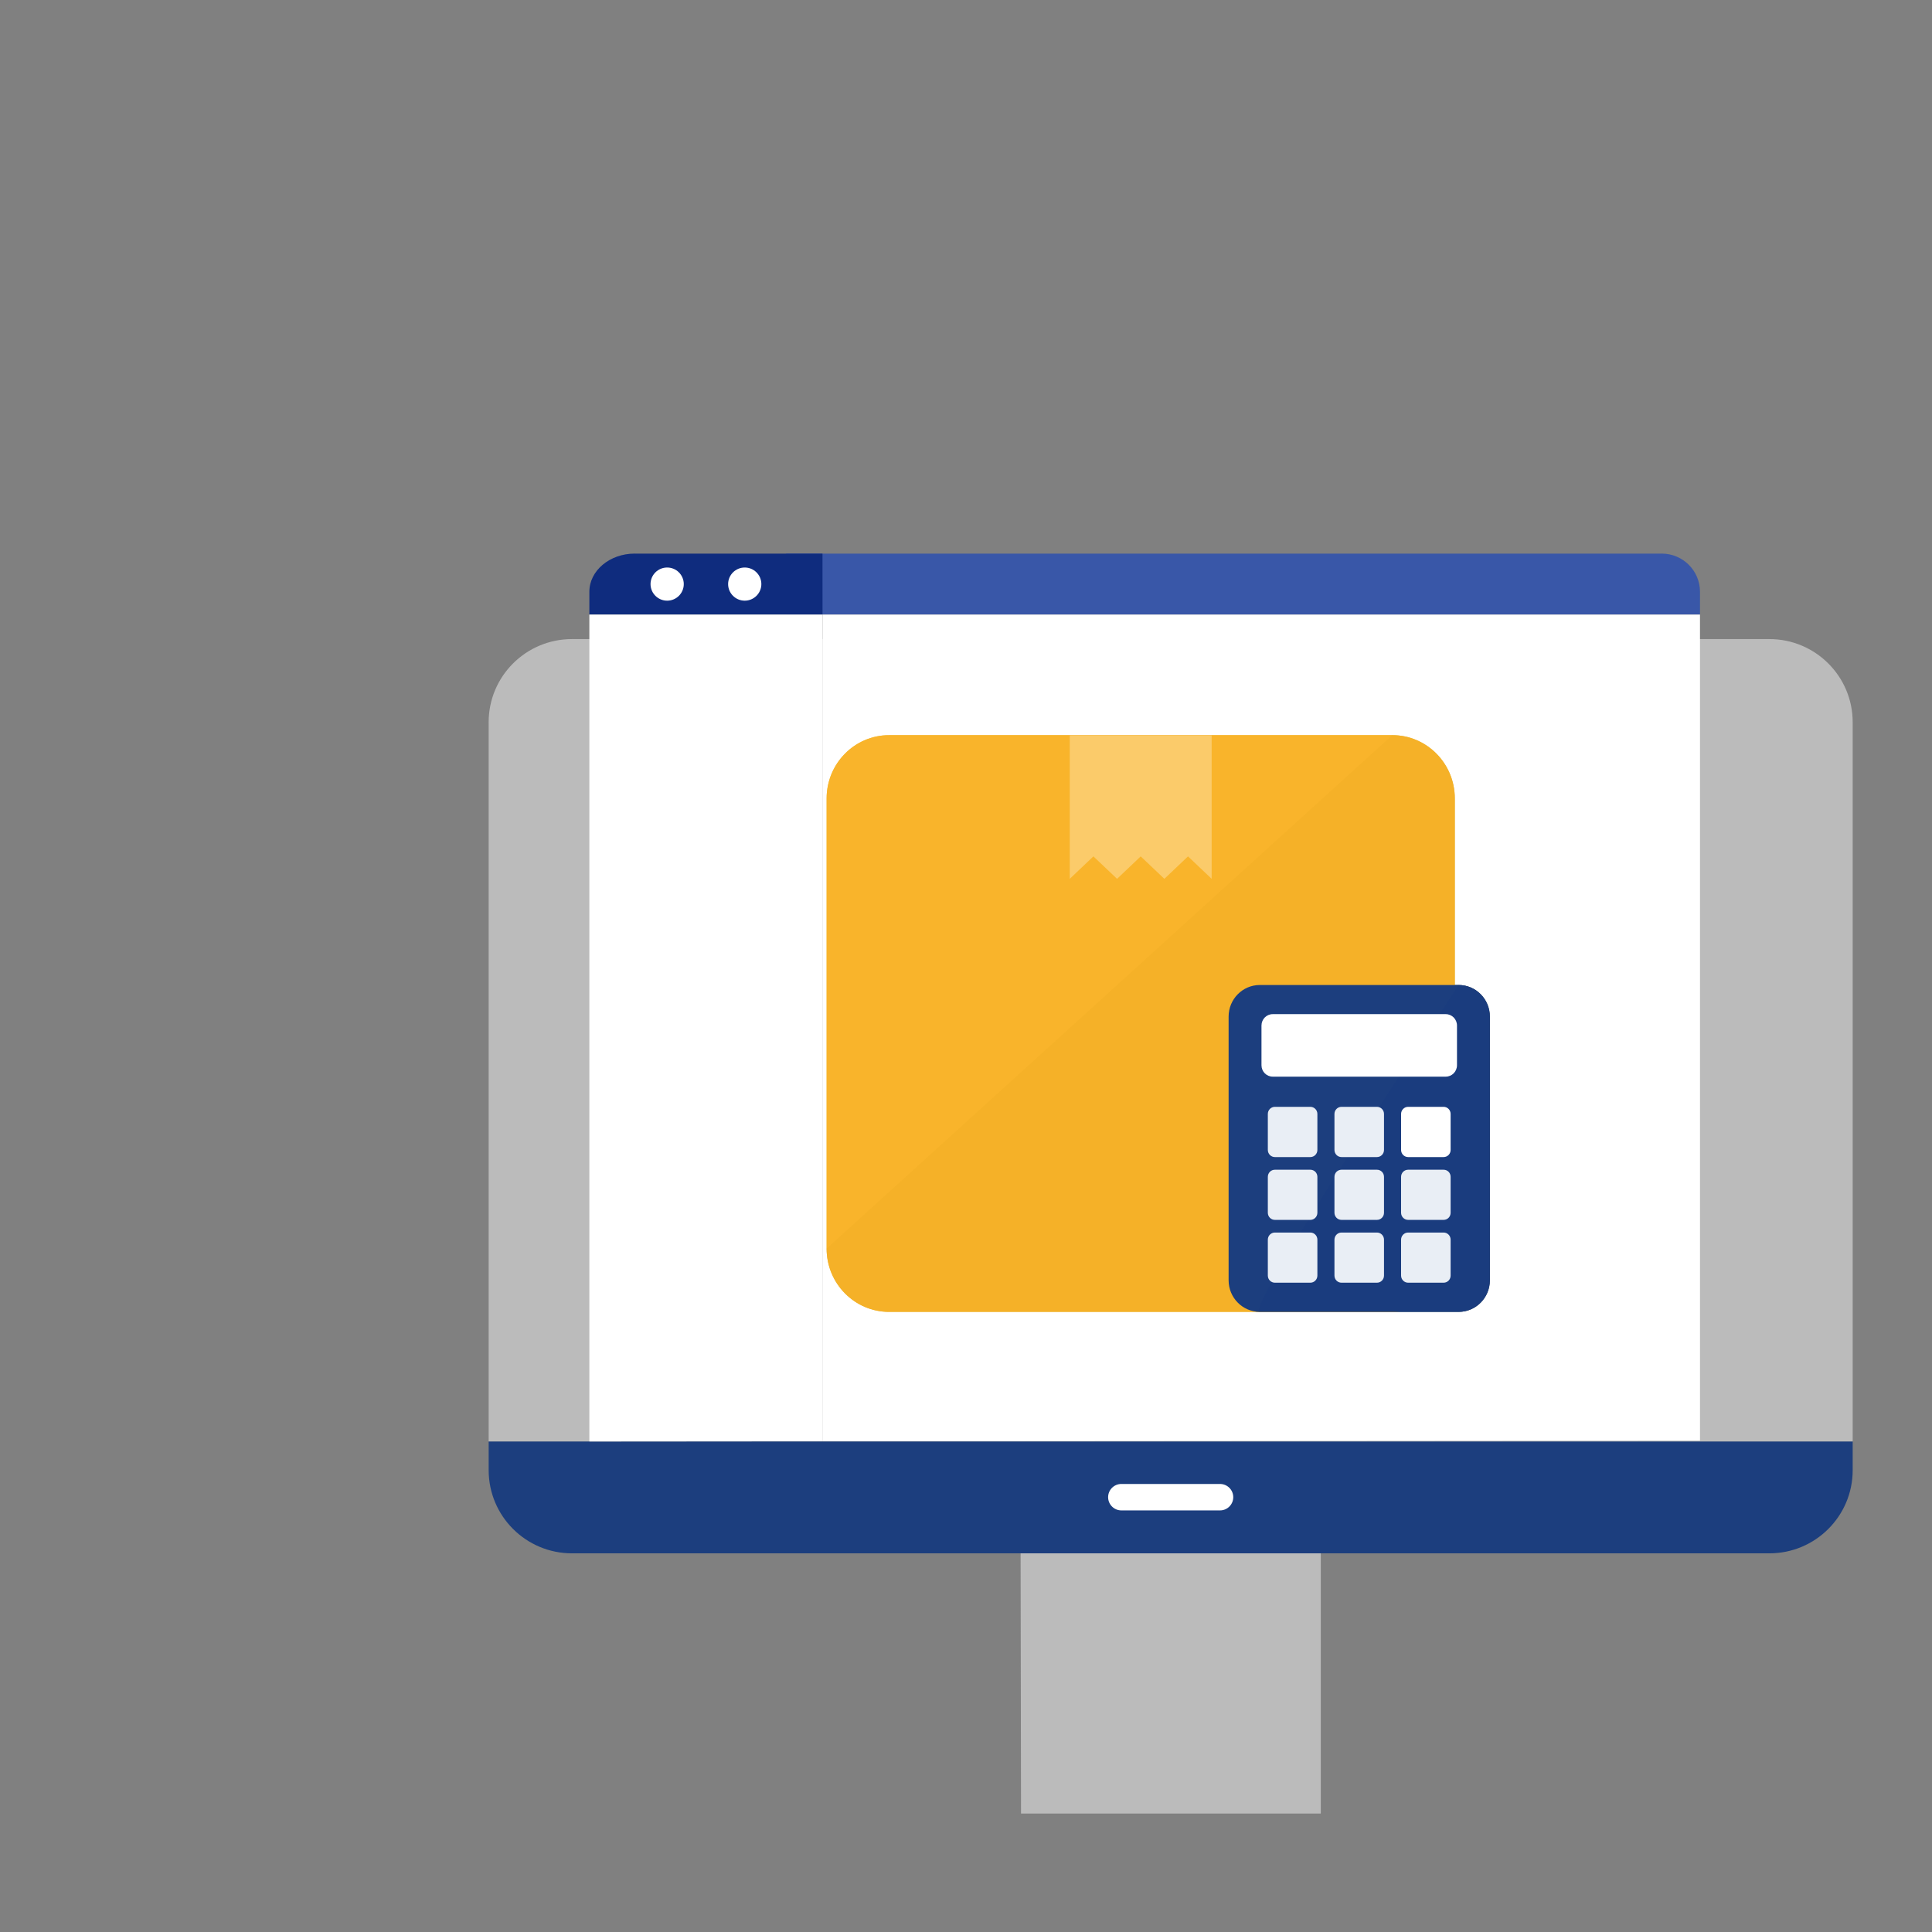 <svg width="201" height="201" viewBox="0 0 201 201" fill="none" xmlns="http://www.w3.org/2000/svg">
<rect x="0" y="0" width="201" height="201" fill="#808080" stroke="none"/>
<g clip-path="url(#clip0_3387_33264)">
<path d="M106.225 188.677C119 188.677 124 188.677 137.411 188.677V160.715H106.179C106.192 167.699 106.221 186.567 106.225 188.677Z" fill="#BBBBBB"/>
<path d="M50.84 152.957C50.84 157.732 54.721 161.605 59.509 161.605H184.079C188.867 161.605 192.748 157.734 192.748 152.957V149.961H50.84V152.957Z" fill="#1C3E7E"/>
<path d="M184.079 66.488H59.509C54.721 66.488 50.838 70.359 50.838 75.136V149.961H192.748V75.136C192.748 70.361 188.867 66.488 184.079 66.488Z" fill="#BBBBBB"/>
<path d="M172.879 57.596H81.787L81.791 63.936H176.863V61.567C176.863 59.373 175.079 57.594 172.879 57.594V57.596Z" fill="#3957A8"/>
<path d="M66.035 57.594C63.429 57.594 61.315 59.373 61.315 61.567V63.936H85.573L85.569 57.596H66.035V57.594Z" fill="#0F2C7E"/>
<path d="M69.409 62.492C70.364 62.492 71.138 61.72 71.138 60.767C71.138 59.815 70.364 59.043 69.409 59.043C68.454 59.043 67.68 59.815 67.68 60.767C67.68 61.72 68.454 62.492 69.409 62.492Z" fill="white"/>
<path d="M77.48 59.043C76.527 59.043 75.752 59.815 75.752 60.767C75.752 61.72 76.527 62.492 77.48 62.492C78.432 62.492 79.209 61.72 79.209 60.767C79.209 59.815 78.434 59.043 77.48 59.043Z" fill="white"/>
<path d="M61.315 149.962L85.573 149.943V63.938H61.315V149.962Z" fill="white"/>
<path d="M85.573 63.938V149.943L119.073 149.918L176.862 149.874V63.938H119.073H85.573Z" fill="white"/>
<path d="M126.925 154.387H116.665C115.904 154.387 115.286 155.003 115.286 155.763C115.286 156.522 115.904 157.139 116.665 157.139H126.925C127.687 157.139 128.305 156.522 128.305 155.763C128.305 155.003 127.687 154.387 126.925 154.387Z" fill="white"/>
<g clip-path="url(#clip1_3387_33264)">
<path d="M144.85 76.484H92.502C88.911 76.484 86 79.431 86 83.067V129.902C86 133.537 88.911 136.484 92.502 136.484H144.85C148.441 136.484 151.353 133.537 151.353 129.902V83.067C151.353 79.431 148.441 76.484 144.85 76.484Z" fill="#F0C854"/>
<path opacity="0.07" d="M144.85 76.484L86 129.902C86 133.537 88.911 136.484 92.502 136.484H144.85C148.441 136.484 151.353 133.537 151.353 129.902V83.067C151.353 79.431 148.441 76.484 144.85 76.484Z" fill="#314D5C"/>
<path d="M136.797 110.98H100.556C98.857 110.98 97.48 112.375 97.48 114.094V124.258C97.48 125.978 98.857 127.372 100.556 127.372H136.797C138.496 127.372 139.873 125.978 139.873 124.258V114.094C139.873 112.375 138.496 110.98 136.797 110.98Z" fill="white"/>
<path d="M111.294 76.484V91.431L113.755 89.096L116.216 91.431L118.676 89.096L121.137 91.431L123.598 89.096L126.058 91.431V76.484H111.294Z" fill="#DCA348"/>
<path d="M151.753 102.477H131.068C129.275 102.477 127.821 103.948 127.821 105.764V133.196C127.821 135.012 129.275 136.483 131.068 136.483H151.753C153.546 136.483 155 135.012 155 133.196V105.764C155 103.948 153.546 102.477 151.753 102.477Z" fill="#2A414E"/>
<path opacity="0.1" d="M151.753 102.477C151.753 102.477 129.275 136.483 131.068 136.483H151.753C153.546 136.483 155 135.012 155 133.196V105.764C155 103.948 153.546 102.477 151.753 102.477Z" fill="#263A46"/>
<path d="M150.408 105.508H132.413C131.766 105.508 131.241 106.039 131.241 106.695V110.825C131.241 111.481 131.766 112.012 132.413 112.012H150.408C151.056 112.012 151.581 111.481 151.581 110.825V106.695C151.581 106.039 151.056 105.508 150.408 105.508Z" fill="#48B3D7"/>
<path d="M137.057 122.436V126.173C137.057 126.58 136.728 126.913 136.326 126.913H132.633C132.231 126.913 131.902 126.58 131.902 126.173V122.436C131.902 122.021 132.231 121.695 132.633 121.695H136.326C136.728 121.695 137.057 122.021 137.057 122.436Z" fill="#DFE1E2"/>
<path d="M143.988 122.436V126.173C143.988 126.58 143.659 126.913 143.257 126.913H139.565C139.163 126.913 138.833 126.58 138.833 126.173V122.436C138.833 122.021 139.163 121.695 139.565 121.695H143.257C143.659 121.695 143.988 122.021 143.988 122.436Z" fill="#DFE1E2"/>
<path d="M136.326 115.152H132.633C132.23 115.152 131.902 115.484 131.902 115.893V119.638C131.902 120.046 132.23 120.378 132.633 120.378H136.326C136.729 120.378 137.057 120.046 137.057 119.638V115.893C137.057 115.484 136.729 115.152 136.326 115.152Z" fill="#DFE1E2"/>
<path d="M139.565 128.23H143.257C143.66 128.23 143.988 128.562 143.988 128.971V132.708C143.988 133.117 143.66 133.449 143.257 133.449H139.565C139.161 133.449 138.833 133.117 138.833 132.708V128.971C138.833 128.562 139.161 128.23 139.565 128.23Z" fill="#DFE1E2"/>
<path d="M150.919 122.436V126.173C150.919 126.58 150.597 126.913 150.188 126.913H146.496C146.094 126.913 145.765 126.58 145.765 126.173V122.436C145.765 122.021 146.094 121.695 146.496 121.695H150.188C150.597 121.695 150.919 122.021 150.919 122.436Z" fill="#E9793C"/>
<path d="M150.919 128.971V132.708C150.919 133.116 150.597 133.449 150.188 133.449H146.496C146.094 133.449 145.765 133.116 145.765 132.708V128.971C145.765 128.564 146.094 128.23 146.496 128.23H150.188C150.597 128.23 150.919 128.564 150.919 128.971Z" fill="#F0C854"/>
<path d="M136.326 128.23H132.633C132.23 128.23 131.902 128.562 131.902 128.971V132.708C131.902 133.117 132.23 133.449 132.633 133.449H136.326C136.729 133.449 137.057 133.117 137.057 132.708V128.971C137.057 128.562 136.729 128.23 136.326 128.23Z" fill="#DFE1E2"/>
<path d="M150.919 115.893V119.638C150.919 120.045 150.597 120.378 150.188 120.378H146.496C146.094 120.378 145.765 120.045 145.765 119.638V115.893C145.765 115.485 146.094 115.152 146.496 115.152H150.188C150.597 115.152 150.919 115.485 150.919 115.893Z" fill="#FFCAB8"/>
<path d="M139.565 115.152H143.257C143.66 115.152 143.988 115.484 143.988 115.893V119.638C143.988 120.046 143.66 120.378 143.257 120.378H139.565C139.161 120.378 138.833 120.046 138.833 119.638V115.893C138.833 115.484 139.161 115.152 139.565 115.152Z" fill="#DFE1E2"/>
<path d="M144.85 76.484H92.502C88.911 76.484 86 79.431 86 83.067V129.902C86 133.537 88.911 136.484 92.502 136.484H144.85C148.441 136.484 151.353 133.537 151.353 129.902V83.067C151.353 79.431 148.441 76.484 144.85 76.484Z" fill="#F9B42B"/>
<path opacity="0.07" d="M144.85 76.484L86 129.902C86 133.537 88.911 136.484 92.502 136.484H144.85C148.441 136.484 151.353 133.537 151.353 129.902V83.067C151.353 79.431 148.441 76.484 144.85 76.484Z" fill="#C68606"/>
<path d="M111.294 76.484V91.431L113.755 89.096L116.216 91.431L118.676 89.096L121.137 91.431L123.598 89.096L126.058 91.431V76.484H111.294Z" fill="#FBCB6A"/>
<path d="M151.753 102.477H131.068C129.275 102.477 127.821 103.948 127.821 105.764V133.196C127.821 135.012 129.275 136.483 131.068 136.483H151.753C153.546 136.483 155 135.012 155 133.196V105.764C155 103.948 153.546 102.477 151.753 102.477Z" fill="#1C3E7E"/>
<path opacity="0.1" d="M151.753 102.477C151.753 102.477 129.275 136.483 131.068 136.483H151.753C153.546 136.483 155 135.012 155 133.196V105.764C155 103.948 153.546 102.477 151.753 102.477Z" fill="#0F2C7E"/>
<path d="M150.408 105.508H132.413C131.766 105.508 131.241 106.039 131.241 106.695V110.825C131.241 111.481 131.766 112.012 132.413 112.012H150.408C151.056 112.012 151.581 111.481 151.581 110.825V106.695C151.581 106.039 151.056 105.508 150.408 105.508Z" fill="white"/>
<path d="M137.057 122.436V126.173C137.057 126.58 136.728 126.913 136.326 126.913H132.633C132.231 126.913 131.902 126.58 131.902 126.173V122.436C131.902 122.021 132.231 121.695 132.633 121.695H136.326C136.728 121.695 137.057 122.021 137.057 122.436Z" fill="#E9EEF5"/>
<path d="M143.988 122.436V126.173C143.988 126.58 143.659 126.913 143.257 126.913H139.565C139.163 126.913 138.833 126.58 138.833 126.173V122.436C138.833 122.021 139.163 121.695 139.565 121.695H143.257C143.659 121.695 143.988 122.021 143.988 122.436Z" fill="#E9EEF5"/>
<path d="M136.326 115.152H132.633C132.23 115.152 131.902 115.484 131.902 115.893V119.638C131.902 120.046 132.23 120.378 132.633 120.378H136.326C136.729 120.378 137.057 120.046 137.057 119.638V115.893C137.057 115.484 136.729 115.152 136.326 115.152Z" fill="#E9EEF5"/>
<path d="M139.565 128.23H143.257C143.66 128.23 143.988 128.562 143.988 128.971V132.708C143.988 133.117 143.66 133.449 143.257 133.449H139.565C139.161 133.449 138.833 133.117 138.833 132.708V128.971C138.833 128.562 139.161 128.23 139.565 128.23Z" fill="#E9EEF5"/>
<path d="M150.919 122.436V126.173C150.919 126.58 150.597 126.913 150.188 126.913H146.496C146.094 126.913 145.765 126.58 145.765 126.173V122.436C145.765 122.021 146.094 121.695 146.496 121.695H150.188C150.597 121.695 150.919 122.021 150.919 122.436Z" fill="#E9EEF5"/>
<path d="M150.919 128.971V132.708C150.919 133.116 150.597 133.449 150.188 133.449H146.496C146.094 133.449 145.765 133.116 145.765 132.708V128.971C145.765 128.564 146.094 128.23 146.496 128.23H150.188C150.597 128.23 150.919 128.564 150.919 128.971Z" fill="#E9EEF5"/>
<path d="M136.326 128.23H132.633C132.23 128.23 131.902 128.562 131.902 128.971V132.708C131.902 133.117 132.23 133.449 132.633 133.449H136.326C136.729 133.449 137.057 133.117 137.057 132.708V128.971C137.057 128.562 136.729 128.23 136.326 128.23Z" fill="#E9EEF5"/>
<path d="M150.919 115.893V119.638C150.919 120.045 150.597 120.378 150.188 120.378H146.496C146.094 120.378 145.765 120.045 145.765 119.638V115.893C145.765 115.485 146.094 115.152 146.496 115.152H150.188C150.597 115.152 150.919 115.485 150.919 115.893Z" fill="white"/>
<path d="M139.565 115.152H143.257C143.66 115.152 143.988 115.484 143.988 115.893V119.638C143.988 120.046 143.66 120.378 143.257 120.378H139.565C139.161 120.378 138.833 120.046 138.833 119.638V115.893C138.833 115.484 139.161 115.152 139.565 115.152Z" fill="#E9EEF5"/>
</g>
</g>
<defs>
<clipPath id="clip0_3387_33264">
<rect width="185" height="176" fill="white" transform="translate(7.75 12.68)"/>
</clipPath>
<clipPath id="clip1_3387_33264">
<rect width="69" height="60" fill="white" transform="translate(86 76.484)"/>
</clipPath>
</defs>
</svg>
